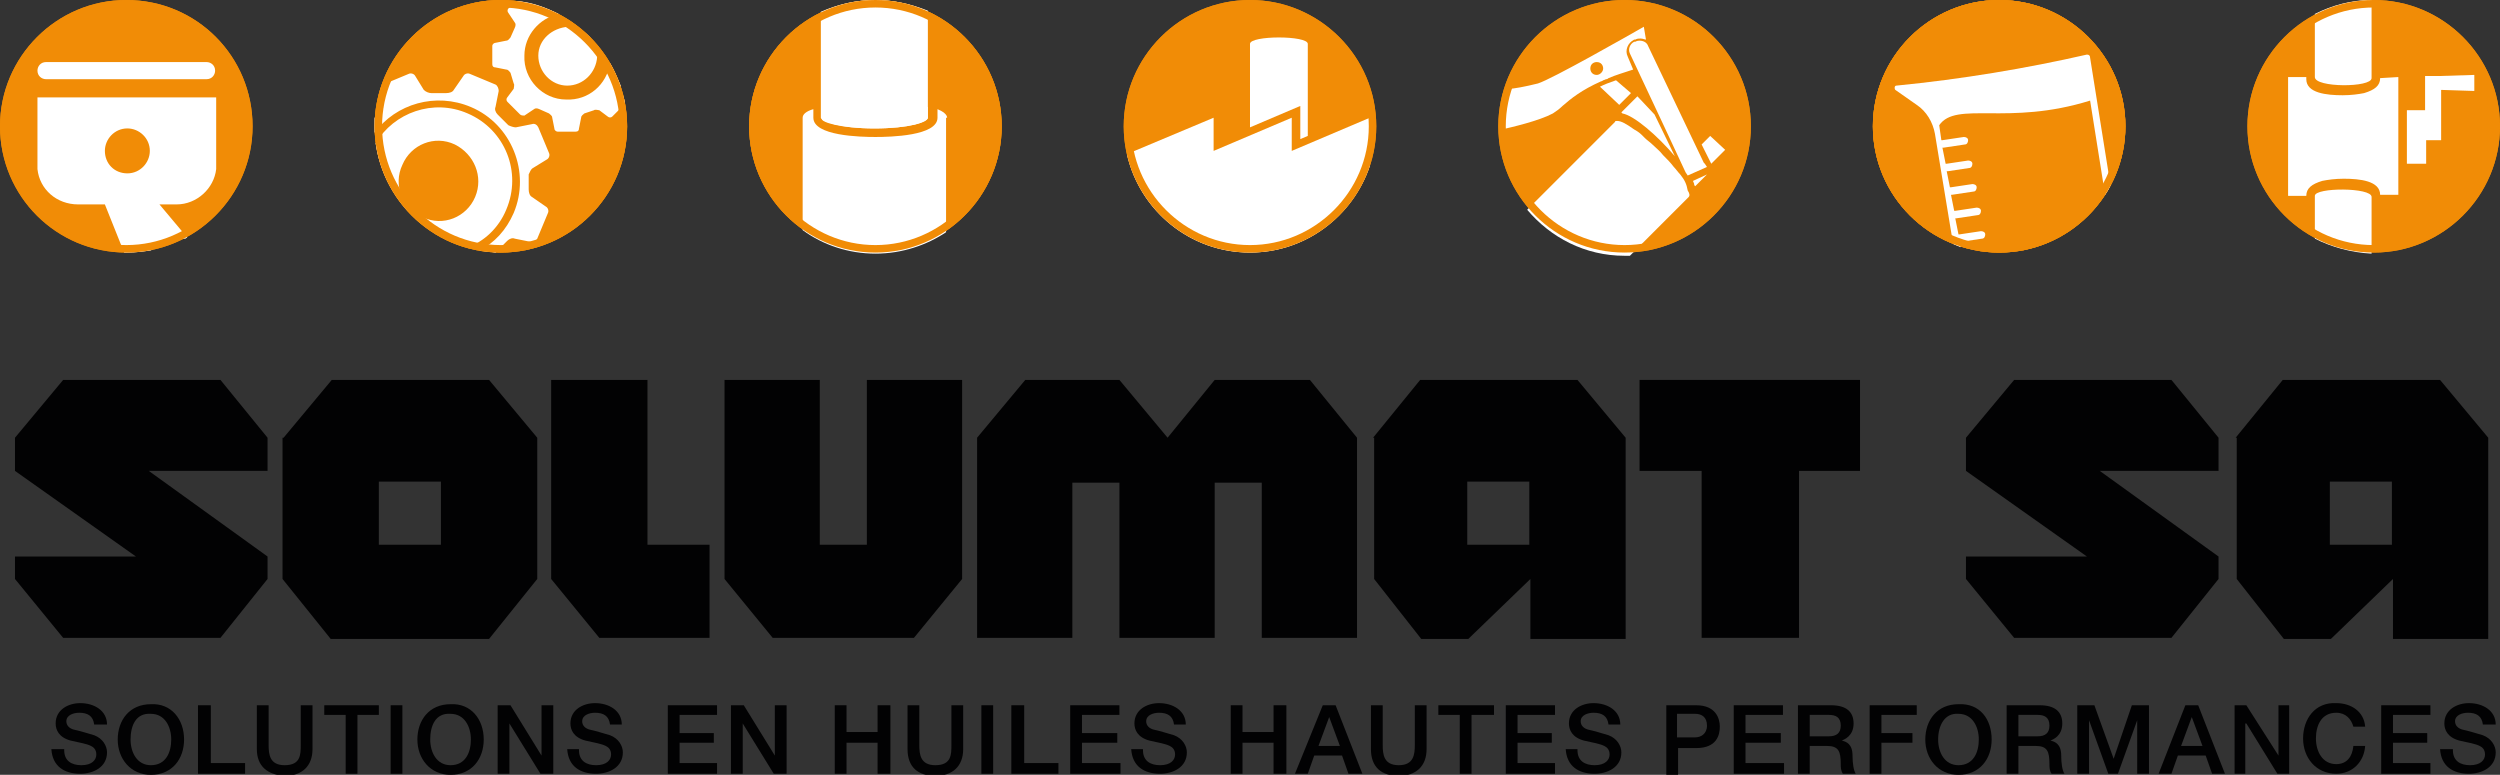 <?xml version="1.0" encoding="utf-8"?>
<!-- Generator: Adobe Illustrator 26.0.2, SVG Export Plug-In . SVG Version: 6.00 Build 0)  -->
<svg version="1.1" id="Layer_1" xmlns="http://www.w3.org/2000/svg" xmlns:xlink="http://www.w3.org/1999/xlink" x="0px" y="0px"
	 viewBox="0 0 233.6 72.4" style="enable-background:new 0 0 233.6 72.4;" xml:space="preserve">
<rect x="0" y="0" width="233.6" height="72.4" fill="#333333" stroke="none"/>
<style type="text/css">
	.st0{fill:#020203;}
	.st1{fill-rule:evenodd;clip-rule:evenodd;fill:#020203;}
	.st2{clip-path:url(#SVGID_00000086678192565555557400000004634018085468209827_);fill:#020203;}
	.st3{clip-path:url(#SVGID_00000086678192565555557400000004634018085468209827_);fill:#F18C06;}
	.st4{clip-path:url(#SVGID_00000086678192565555557400000004634018085468209827_);fill:#FFFFFF;}
</style>
<polygon class="st0" points="5.9,35.5 20.6,35.5 25,40.9 25,44 13.9,44 25,52 25,54.1 20.6,59.6 5.9,59.6 1.4,54.1 1.4,52 12.7,52 
	1.4,44 1.4,40.9 "/>
<polygon class="st0" points="51.5,35.5 51.5,54.1 56,59.6 66.3,59.6 66.3,50.9 60.5,50.9 60.5,35.5 "/>
<polygon class="st0" points="67.7,35.5 76.6,35.5 76.6,50.9 81,50.9 81,35.5 89.9,35.5 89.9,54.1 85.4,59.6 72.2,59.6 67.7,54.1 "/>
<polygon class="st0" points="153.2,35.5 173.8,35.5 173.8,44 168.1,44 168.1,59.6 159,59.6 159,44 153.2,44 "/>
<path class="st1" d="M35.4,50.9h5.8v-5.9h-5.8V50.9z M26.5,40.9l4.5-5.4h14.7l4.5,5.4v13.2l-4.5,5.6H30.9l-4.5-5.6V40.9z"/>
<path class="st1" d="M137.1,50.9h5.8v-5.9h-5.8V50.9z M128.3,40.9l4.4-5.4h14.7l4.5,5.4v18.8h-8.9v-5.6l-5.8,5.6h-4.4l-4.4-5.6V40.9
	z"/>
<polygon class="st0" points="188.2,35.5 202.9,35.5 207.3,40.9 207.3,44 196.2,44 207.3,52 207.3,54.1 202.9,59.6 188.2,59.6 
	183.7,54.1 183.7,52 195,52 183.7,44 183.7,40.9 "/>
<path class="st1" d="M217.7,50.9h5.8v-5.9h-5.8V50.9z M208.9,40.9l4.4-5.4H228l4.5,5.4v18.8h-8.9v-5.6l-5.8,5.6h-4.4l-4.4-5.6V40.9z
	"/>
<polygon class="st0" points="91.3,59.6 100.2,59.6 100.2,45.1 104.6,45.1 104.6,59.6 113.5,59.6 113.5,45.1 117.9,45.1 117.9,59.6 
	126.8,59.6 126.8,40.9 122.4,35.5 113.5,35.5 109.1,40.9 104.6,35.5 95.8,35.5 91.3,40.9 "/>
<g>
	<defs>
		<rect id="SVGID_1_" width="233.6" height="72.4"/>
	</defs>
	<clipPath id="SVGID_00000055683697134940627890000011136121286437988528_">
		<use xlink:href="#SVGID_1_"  style="overflow:visible;"/>
	</clipPath>
	<path style="clip-path:url(#SVGID_00000055683697134940627890000011136121286437988528_);fill:#020203;" d="M6,70.1
		c0,1,0.7,1.4,1.6,1.4c1,0,1.4-0.5,1.4-1c0-0.5-0.3-0.7-0.5-0.8c-0.4-0.2-1-0.3-1.9-0.5c-1.1-0.3-1.4-1-1.4-1.6
		c0-1.3,1.2-1.9,2.3-1.9c1.3,0,2.5,0.7,2.5,2H8.8c-0.1-0.8-0.6-1.1-1.4-1.1c-0.5,0-1.2,0.2-1.2,0.8c0,0.4,0.3,0.7,0.8,0.8
		c0.1,0,1.5,0.4,1.8,0.5c0.8,0.3,1.2,1,1.2,1.6c0,1.4-1.3,2-2.5,2c-1.5,0-2.6-0.7-2.7-2.3H6z"/>
	<path style="clip-path:url(#SVGID_00000055683697134940627890000011136121286437988528_);fill:#020203;" d="M17.2,69.1
		c0,1.8-1.1,3.3-3.1,3.3c-1.9,0-3.1-1.5-3.1-3.3c0-1.8,1.1-3.3,3.1-3.3C16,65.7,17.2,67.2,17.2,69.1 M12.2,69.1
		c0,1.2,0.6,2.4,1.9,2.4c1.4,0,1.9-1.2,1.9-2.4c0-1.2-0.6-2.4-1.9-2.4C12.7,66.6,12.2,67.8,12.2,69.1"/>
	<polygon style="clip-path:url(#SVGID_00000055683697134940627890000011136121286437988528_);fill:#020203;" points="18.5,65.9 
		19.7,65.9 19.7,71.3 22.9,71.3 22.9,72.3 18.5,72.3 	"/>
	<path style="clip-path:url(#SVGID_00000055683697134940627890000011136121286437988528_);fill:#020203;" d="M24,65.9h1.1v3.7
		c0,0.9,0.1,1.9,1.5,1.9c1.5,0,1.5-1,1.5-1.9v-3.7h1.1V70c0,1.6-1,2.5-2.6,2.5C25,72.4,24,71.6,24,70V65.9z"/>
	<polygon style="clip-path:url(#SVGID_00000055683697134940627890000011136121286437988528_);fill:#020203;" points="30.3,65.9 
		35.4,65.9 35.4,66.8 33.4,66.8 33.4,72.3 32.3,72.3 32.3,66.8 30.3,66.8 	"/>
	
		<rect x="36.5" y="65.9" style="clip-path:url(#SVGID_00000055683697134940627890000011136121286437988528_);fill:#020203;" width="1.1" height="6.4"/>
	<path style="clip-path:url(#SVGID_00000055683697134940627890000011136121286437988528_);fill:#020203;" d="M45.2,69.1
		c0,1.8-1.1,3.3-3.1,3.3c-1.9,0-3.1-1.5-3.1-3.3c0-1.8,1.1-3.3,3.1-3.3C44,65.7,45.2,67.2,45.2,69.1 M40.2,69.1
		c0,1.2,0.6,2.4,1.9,2.4c1.4,0,1.9-1.2,1.9-2.4c0-1.2-0.6-2.4-1.9-2.4C40.7,66.6,40.2,67.8,40.2,69.1"/>
	<polygon style="clip-path:url(#SVGID_00000055683697134940627890000011136121286437988528_);fill:#020203;" points="46.5,65.9 
		47.7,65.9 50.6,70.6 50.6,70.6 50.6,65.9 51.7,65.9 51.7,72.3 50.5,72.3 47.6,67.6 47.6,67.6 47.6,72.3 46.5,72.3 	"/>
	<path style="clip-path:url(#SVGID_00000055683697134940627890000011136121286437988528_);fill:#020203;" d="M54.1,70.1
		c0,1,0.7,1.4,1.6,1.4c1,0,1.4-0.5,1.4-1c0-0.5-0.3-0.7-0.5-0.8c-0.4-0.2-1-0.3-1.9-0.5c-1.1-0.3-1.4-1-1.4-1.6
		c0-1.3,1.2-1.9,2.3-1.9c1.3,0,2.5,0.7,2.5,2h-1.1c-0.1-0.8-0.6-1.1-1.4-1.1c-0.5,0-1.2,0.2-1.2,0.8c0,0.4,0.3,0.7,0.8,0.8
		c0.1,0,1.5,0.4,1.8,0.5c0.8,0.3,1.2,1,1.2,1.6c0,1.4-1.3,2-2.5,2c-1.5,0-2.6-0.7-2.7-2.3H54.1z"/>
	<polygon style="clip-path:url(#SVGID_00000055683697134940627890000011136121286437988528_);fill:#020203;" points="62.4,65.9 
		67,65.9 67,66.8 63.5,66.8 63.5,68.5 66.7,68.5 66.7,69.4 63.5,69.4 63.5,71.3 67,71.3 67,72.3 62.4,72.3 	"/>
	<polygon style="clip-path:url(#SVGID_00000055683697134940627890000011136121286437988528_);fill:#020203;" points="68.3,65.9 
		69.5,65.9 72.4,70.6 72.4,70.6 72.4,65.9 73.5,65.9 73.5,72.3 72.3,72.3 69.4,67.6 69.4,67.6 69.4,72.3 68.3,72.3 	"/>
	<polygon style="clip-path:url(#SVGID_00000055683697134940627890000011136121286437988528_);fill:#020203;" points="78,65.9 
		79.1,65.9 79.1,68.4 82,68.4 82,65.9 83.2,65.9 83.2,72.3 82,72.3 82,69.4 79.1,69.4 79.1,72.3 78,72.3 	"/>
	<path style="clip-path:url(#SVGID_00000055683697134940627890000011136121286437988528_);fill:#020203;" d="M84.8,65.9h1.1v3.7
		c0,0.9,0.1,1.9,1.5,1.9c1.5,0,1.5-1,1.5-1.9v-3.7H90V70c0,1.6-1,2.5-2.6,2.5c-1.6,0-2.6-0.8-2.6-2.5V65.9z"/>
	
		<rect x="91.7" y="65.9" style="clip-path:url(#SVGID_00000055683697134940627890000011136121286437988528_);fill:#020203;" width="1.1" height="6.4"/>
	<polygon style="clip-path:url(#SVGID_00000055683697134940627890000011136121286437988528_);fill:#020203;" points="94.5,65.9 
		95.7,65.9 95.7,71.3 98.9,71.3 98.9,72.3 94.5,72.3 	"/>
	<polygon style="clip-path:url(#SVGID_00000055683697134940627890000011136121286437988528_);fill:#020203;" points="100,65.9 
		104.6,65.9 104.6,66.8 101.1,66.8 101.1,68.5 104.4,68.5 104.4,69.4 101.1,69.4 101.1,71.3 104.7,71.3 104.7,72.3 100,72.3 	"/>
	<path style="clip-path:url(#SVGID_00000055683697134940627890000011136121286437988528_);fill:#020203;" d="M106.8,70.1
		c0,1,0.7,1.4,1.6,1.4c1,0,1.4-0.5,1.4-1c0-0.5-0.3-0.7-0.5-0.8c-0.4-0.2-1-0.3-1.9-0.5c-1.1-0.3-1.4-1-1.4-1.6
		c0-1.3,1.2-1.9,2.3-1.9c1.3,0,2.5,0.7,2.5,2h-1.1c-0.1-0.8-0.6-1.1-1.4-1.1c-0.5,0-1.2,0.2-1.2,0.8c0,0.4,0.3,0.7,0.8,0.8
		c0.1,0,1.5,0.4,1.8,0.5c0.8,0.3,1.2,1,1.2,1.6c0,1.4-1.3,2-2.5,2c-1.5,0-2.6-0.7-2.7-2.3H106.8z"/>
	<polygon style="clip-path:url(#SVGID_00000055683697134940627890000011136121286437988528_);fill:#020203;" points="115,65.9 
		116.1,65.9 116.1,68.4 119,68.4 119,65.9 120.2,65.9 120.2,72.3 119,72.3 119,69.4 116.1,69.4 116.1,72.3 115,72.3 	"/>
	<path style="clip-path:url(#SVGID_00000055683697134940627890000011136121286437988528_);fill:#020203;" d="M123.6,65.9h1.2
		l2.5,6.4H126l-0.6-1.7h-2.6l-0.6,1.7h-1.2L123.6,65.9z M123.2,69.7h2l-1-2.7h0h0L123.2,69.7z"/>
	<path style="clip-path:url(#SVGID_00000055683697134940627890000011136121286437988528_);fill:#020203;" d="M128.1,65.9h1.1v3.7
		c0,0.9,0.1,1.9,1.5,1.9c1.4,0,1.5-1,1.5-1.9v-3.7h1.1V70c0,1.6-1,2.5-2.6,2.5c-1.6,0-2.6-0.8-2.6-2.5V65.9z"/>
	<polygon style="clip-path:url(#SVGID_00000055683697134940627890000011136121286437988528_);fill:#020203;" points="134.4,65.9 
		139.6,65.9 139.6,66.8 137.5,66.8 137.5,72.3 136.4,72.3 136.4,66.8 134.4,66.8 	"/>
	<polygon style="clip-path:url(#SVGID_00000055683697134940627890000011136121286437988528_);fill:#020203;" points="140.7,65.9 
		145.3,65.9 145.3,66.8 141.8,66.8 141.8,68.5 145,68.5 145,69.4 141.8,69.4 141.8,71.3 145.3,71.3 145.3,72.3 140.7,72.3 	"/>
	<path style="clip-path:url(#SVGID_00000055683697134940627890000011136121286437988528_);fill:#020203;" d="M147.4,70.1
		c0,1,0.7,1.4,1.6,1.4c1,0,1.4-0.5,1.4-1c0-0.5-0.3-0.7-0.5-0.8c-0.4-0.2-1-0.3-1.9-0.5c-1.1-0.3-1.4-1-1.4-1.6
		c0-1.3,1.2-1.9,2.3-1.9c1.3,0,2.5,0.7,2.5,2h-1.1c-0.1-0.8-0.6-1.1-1.4-1.1c-0.5,0-1.2,0.2-1.2,0.8c0,0.4,0.3,0.7,0.8,0.8
		c0.1,0,1.5,0.4,1.8,0.5c0.8,0.3,1.2,1,1.2,1.6c0,1.4-1.3,2-2.5,2c-1.5,0-2.6-0.7-2.7-2.3H147.4z"/>
	<path style="clip-path:url(#SVGID_00000055683697134940627890000011136121286437988528_);fill:#020203;" d="M155.7,65.9h2.8
		c1.8,0,2.2,1.2,2.2,2c0,0.8-0.3,2-2.2,2h-1.7v2.5h-1.1V65.9z M156.8,68.9h1.6c0.5,0,1.1-0.3,1.1-1.1c0-0.8-0.5-1.1-1.1-1.1h-1.7
		V68.9z"/>
	<polygon style="clip-path:url(#SVGID_00000055683697134940627890000011136121286437988528_);fill:#020203;" points="162,65.9 
		166.6,65.9 166.6,66.8 163.1,66.8 163.1,68.5 166.4,68.5 166.4,69.4 163.1,69.4 163.1,71.3 166.7,71.3 166.7,72.3 162,72.3 	"/>
	<path style="clip-path:url(#SVGID_00000055683697134940627890000011136121286437988528_);fill:#020203;" d="M168,65.9h3.1
		c1.4,0,2.1,0.6,2.1,1.7c0,1.2-0.9,1.5-1.1,1.6v0c0.4,0.1,1,0.3,1,1.4c0,0.7,0.1,1.4,0.3,1.7h-1.2c-0.2-0.3-0.2-0.6-0.2-0.9
		c0-1.2-0.2-1.7-1.3-1.7h-1.6v2.6H168V65.9z M169.1,68.8h1.8c0.7,0,1.1-0.3,1.1-1c0-0.8-0.5-1-1.1-1h-1.8V68.8z"/>
	<polygon style="clip-path:url(#SVGID_00000055683697134940627890000011136121286437988528_);fill:#020203;" points="174.7,65.9 
		179.1,65.9 179.1,66.8 175.8,66.8 175.8,68.5 178.7,68.5 178.7,69.4 175.8,69.4 175.8,72.3 174.7,72.3 	"/>
	<path style="clip-path:url(#SVGID_00000055683697134940627890000011136121286437988528_);fill:#020203;" d="M186.1,69.1
		c0,1.8-1.1,3.3-3.1,3.3c-1.9,0-3.1-1.5-3.1-3.3c0-1.8,1.1-3.3,3.1-3.3C185,65.7,186.1,67.2,186.1,69.1 M181.1,69.1
		c0,1.2,0.6,2.4,1.9,2.4c1.4,0,1.9-1.2,1.9-2.4c0-1.2-0.6-2.4-1.9-2.4C181.7,66.6,181.1,67.8,181.1,69.1"/>
	<path style="clip-path:url(#SVGID_00000055683697134940627890000011136121286437988528_);fill:#020203;" d="M187.5,65.9h3.1
		c1.4,0,2.1,0.6,2.1,1.7c0,1.2-0.9,1.5-1.1,1.6v0c0.4,0.1,1,0.3,1,1.4c0,0.7,0.1,1.4,0.3,1.7h-1.2c-0.2-0.3-0.2-0.6-0.2-0.9
		c0-1.2-0.2-1.7-1.3-1.7h-1.6v2.6h-1.1V65.9z M188.6,68.8h1.8c0.7,0,1.1-0.3,1.1-1c0-0.8-0.5-1-1.1-1h-1.8V68.8z"/>
	<polygon style="clip-path:url(#SVGID_00000055683697134940627890000011136121286437988528_);fill:#020203;" points="194.1,65.9 
		195.7,65.9 197.5,70.9 197.5,70.9 199.2,65.9 200.8,65.9 200.8,72.3 199.7,72.3 199.7,67.3 199.7,67.3 197.9,72.3 197,72.3 
		195.2,67.3 195.2,67.3 195.2,72.3 194.1,72.3 	"/>
	<path style="clip-path:url(#SVGID_00000055683697134940627890000011136121286437988528_);fill:#020203;" d="M204.2,65.9h1.2
		l2.5,6.4h-1.2l-0.6-1.7h-2.6l-0.6,1.7h-1.2L204.2,65.9z M203.8,69.7h2l-1-2.7h0h0L203.8,69.7z"/>
	<polygon style="clip-path:url(#SVGID_00000055683697134940627890000011136121286437988528_);fill:#020203;" points="208.8,65.9 
		209.9,65.9 212.9,70.6 212.9,70.6 212.9,65.9 213.9,65.9 213.9,72.3 212.8,72.3 209.9,67.6 209.8,67.6 209.8,72.3 208.8,72.3 	"/>
	<path style="clip-path:url(#SVGID_00000055683697134940627890000011136121286437988528_);fill:#020203;" d="M219.9,67.9
		c-0.2-0.7-0.7-1.3-1.6-1.3c-1.4,0-1.9,1.2-1.9,2.4c0,1.2,0.6,2.4,1.9,2.4c1,0,1.5-0.7,1.6-1.7h1.1c-0.1,1.5-1.2,2.6-2.7,2.6
		c-1.9,0-3.1-1.5-3.1-3.3c0-1.8,1.1-3.4,3.1-3.3c1.4,0,2.6,0.8,2.7,2.2H219.9z"/>
	<polygon style="clip-path:url(#SVGID_00000055683697134940627890000011136121286437988528_);fill:#020203;" points="222.5,65.9 
		227.1,65.9 227.1,66.8 223.6,66.8 223.6,68.5 226.8,68.5 226.8,69.4 223.6,69.4 223.6,71.3 227.1,71.3 227.1,72.3 222.5,72.3 	"/>
	<path style="clip-path:url(#SVGID_00000055683697134940627890000011136121286437988528_);fill:#020203;" d="M229.2,70.1
		c0,1,0.7,1.4,1.6,1.4c1,0,1.4-0.5,1.4-1c0-0.5-0.3-0.7-0.5-0.8c-0.4-0.2-1-0.3-1.9-0.5c-1.1-0.3-1.4-1-1.4-1.6
		c0-1.3,1.2-1.9,2.3-1.9c1.3,0,2.5,0.7,2.5,2H232c-0.1-0.8-0.6-1.1-1.4-1.1c-0.5,0-1.2,0.2-1.2,0.8c0,0.4,0.3,0.7,0.8,0.8
		c0.1,0,1.5,0.4,1.8,0.5c0.8,0.3,1.2,1,1.2,1.6c0,1.4-1.3,2-2.5,2c-1.5,0-2.6-0.7-2.7-2.3H229.2z"/>
	<path style="clip-path:url(#SVGID_00000055683697134940627890000011136121286437988528_);fill:#F18C06;" d="M163.6,11.8
		c0,6.5-5.3,11.8-11.8,11.8c-6.5,0-11.8-5.3-11.8-11.8C140,5.3,145.3,0,151.8,0C158.3,0,163.6,5.3,163.6,11.8"/>
	<path style="clip-path:url(#SVGID_00000055683697134940627890000011136121286437988528_);fill:#F18C06;" d="M198.6,11.8
		c0,6.5-5.3,11.8-11.8,11.8c-6.5,0-11.8-5.3-11.8-11.8C175,5.3,180.3,0,186.8,0C193.3,0,198.6,5.3,198.6,11.8"/>
	<path style="clip-path:url(#SVGID_00000055683697134940627890000011136121286437988528_);fill:#F18C06;" d="M233.6,11.8
		c0,6.5-5.3,11.8-11.8,11.8c-6.5,0-11.8-5.3-11.8-11.8C210,5.3,215.3,0,221.8,0C228.3,0,233.6,5.3,233.6,11.8"/>
	<path style="clip-path:url(#SVGID_00000055683697134940627890000011136121286437988528_);fill:#F18C06;" d="M128.6,11.8
		c0,6.5-5.3,11.8-11.8,11.8c-6.5,0-11.8-5.3-11.8-11.8C105,5.3,110.3,0,116.8,0C123.3,0,128.6,5.3,128.6,11.8"/>
	<path style="clip-path:url(#SVGID_00000055683697134940627890000011136121286437988528_);fill:#F18C06;" d="M23.6,11.8
		c0,6.5-5.3,11.8-11.8,11.8C5.3,23.6,0,18.4,0,11.8C0,5.3,5.3,0,11.8,0C18.4,0,23.6,5.3,23.6,11.8"/>
	<path style="clip-path:url(#SVGID_00000055683697134940627890000011136121286437988528_);fill:#F18C06;" d="M58.6,11.8
		c0,6.5-5.3,11.8-11.8,11.8c-6.5,0-11.8-5.3-11.8-11.8C35,5.3,40.3,0,46.8,0C53.3,0,58.6,5.3,58.6,11.8"/>
	<path style="clip-path:url(#SVGID_00000055683697134940627890000011136121286437988528_);fill:#F18C06;" d="M93.6,11.8
		c0,6.5-5.3,11.8-11.8,11.8c-6.5,0-11.8-5.3-11.8-11.8C70,5.3,75.3,0,81.8,0C88.3,0,93.6,5.3,93.6,11.8"/>
	<path style="clip-path:url(#SVGID_00000055683697134940627890000011136121286437988528_);fill:#FFFFFF;" d="M4.3,7.4h15
		c0.5,0,0.8-0.4,0.8-0.8c0-0.5-0.4-0.8-0.8-0.8h-15c-0.5,0-0.8,0.4-0.8,0.8C3.5,7.1,3.9,7.4,4.3,7.4 M3.5,15.8L3.5,15.8
		c0.2,1.9,1.8,3.3,3.8,3.3h2.5l1.8,4.5c0.1,0,0.2,0,0.3,0c0.8,0,1.5-0.1,2.2-0.2c0.9-0.7,2-1.1,3.2-1.1c0.1,0,0.1-0.1,0.2-0.1
		l-2.6-3.1h1.6c1.9,0,3.5-1.5,3.7-3.3h0V9.1H3.5V15.8z M11.9,12c1.1,0,2.1,0.9,2.1,2.1c0,1.1-0.9,2.1-2.1,2.1
		c-1.2,0-2.1-0.9-2.1-2.1C9.8,13,10.7,12,11.9,12"/>
	<path style="clip-path:url(#SVGID_00000055683697134940627890000011136121286437988528_);fill:#F18C06;" d="M81.8,0.7
		c6.1,0,11.1,5,11.1,11.1c0,6.1-5,11.1-11.1,11.1c-6.1,0-11.1-5-11.1-11.1C70.7,5.7,75.7,0.7,81.8,0.7 M81.8,0
		C75.3,0,70,5.3,70,11.8c0,6.5,5.3,11.8,11.8,11.8c6.5,0,11.8-5.3,11.8-11.8C93.6,5.3,88.3,0,81.8,0"/>
	<path style="clip-path:url(#SVGID_00000055683697134940627890000011136121286437988528_);fill:#FFFFFF;" d="M121.5,9.9v3.1l0.7-0.3
		V4.1c0-0.8-5.4-0.8-5.4,0v7.8L121.5,9.9z"/>
	<path style="clip-path:url(#SVGID_00000055683697134940627890000011136121286437988528_);fill:#FFFFFF;" d="M105.3,14.4
		c1.2,5.3,5.9,9.2,11.5,9.2c5.2,0,9.6-3.4,11.2-8.1V11l-7.3,3.1V11l-7.3,3.1V11L105.3,14.4z"/>
	<path style="clip-path:url(#SVGID_00000055683697134940627890000011136121286437988528_);fill:#F18C06;" d="M116.8,0.7
		c6.1,0,11.1,5,11.1,11.1c0,6.1-5,11.1-11.1,11.1c-6.1,0-11.1-5-11.1-11.1C105.7,5.7,110.7,0.7,116.8,0.7 M116.8,0
		C110.3,0,105,5.3,105,11.8c0,6.5,5.3,11.8,11.8,11.8c6.5,0,11.8-5.3,11.8-11.8C128.6,5.3,123.3,0,116.8,0"/>
	<path style="clip-path:url(#SVGID_00000055683697134940627890000011136121286437988528_);fill:#F18C06;" d="M186.8,0.7
		c6.1,0,11.1,5,11.1,11.1c0,6.1-5,11.1-11.1,11.1c-6.1,0-11.1-5-11.1-11.1C175.7,5.7,180.7,0.7,186.8,0.7 M186.8,0
		C180.3,0,175,5.3,175,11.8c0,6.5,5.3,11.8,11.8,11.8c6.5,0,11.8-5.3,11.8-11.8C198.6,5.3,193.3,0,186.8,0"/>
	<path style="clip-path:url(#SVGID_00000055683697134940627890000011136121286437988528_);fill:#F18C06;" d="M186.8,0.7
		c6.1,0,11.1,5,11.1,11.1c0,6.1-5,11.1-11.1,11.1c-6.1,0-11.1-5-11.1-11.1C175.7,5.7,180.7,0.7,186.8,0.7 M186.8,0
		C180.3,0,175,5.3,175,11.8c0,6.5,5.3,11.8,11.8,11.8c6.5,0,11.8-5.3,11.8-11.8C198.6,5.3,193.3,0,186.8,0"/>
	<polygon style="clip-path:url(#SVGID_00000055683697134940627890000011136121286437988528_);fill:#FFFFFF;" points="159.8,12.7 
		159,13.5 159.9,15.3 161.2,14 	"/>
	<path style="clip-path:url(#SVGID_00000055683697134940627890000011136121286437988528_);fill:#FFFFFF;" d="M156.5,14.6l-1.9-3.9
		L153,9l-1.5,1.5l0.1,0.1C152.7,10.8,154.9,12.7,156.5,14.6"/>
	<path style="clip-path:url(#SVGID_00000055683697134940627890000011136121286437988528_);fill:#FFFFFF;" d="M158.3,17.2
		c0,0.1,0,0.1,0.1,0.2l1.1-1.1l-1.3,0.6C158.2,17,158.3,17.1,158.3,17.2"/>
	<path style="clip-path:url(#SVGID_00000055683697134940627890000011136121286437988528_);fill:#FFFFFF;" d="M149.5,8.1l1.8,1.7
		l1.1-1.1L151,7.5C150.4,7.7,149.9,7.9,149.5,8.1"/>
	<path style="clip-path:url(#SVGID_00000055683697134940627890000011136121286437988528_);fill:#FFFFFF;" d="M157,16.3
		C157,16.3,157,16.3,157,16.3c-0.2-0.2-0.4-0.5-0.6-0.7c0,0,0,0,0,0c-0.3-0.4-0.6-0.7-1-1.1c0,0,0,0,0,0c-0.3-0.4-0.7-0.7-1-1
		c0,0,0,0,0,0c-0.2-0.2-0.5-0.4-0.7-0.6c0,0,0,0,0,0c-0.1-0.1-0.2-0.2-0.3-0.3c0,0,0,0,0,0c-0.2-0.2-0.5-0.4-0.7-0.5c0,0,0,0,0,0
		c-0.7-0.5-1.2-0.8-1.6-0.8c-0.1,0-0.2,0-0.2,0.1l-8.2,8.2c2.2,2.6,5.4,4.3,9.1,4.3c0.2,0,0.4,0,0.5,0l5.5-5.5
		c0.1-0.1,0.1-0.3-0.1-0.6C157.6,17.2,157.4,16.8,157,16.3"/>
	<path style="clip-path:url(#SVGID_00000055683697134940627890000011136121286437988528_);fill:#FFFFFF;" d="M159.5,15.6L159.5,15.6
		l-0.2-0.3l-0.1-0.1l-5.2-10.9c-0.1-0.3-0.4-0.5-0.8-0.5c-0.1,0-0.2,0-0.4,0.1l-0.1,0c-0.4,0.2-0.6,0.7-0.4,1.1l3.1,6.6l2.1,4.5
		l0.2,0.3l0,0L159.5,15.6L159.5,15.6z"/>
	<path style="clip-path:url(#SVGID_00000055683697134940627890000011136121286437988528_);fill:#FFFFFF;" d="M152.1,5.3
		c-0.3-0.6,0-1.3,0.6-1.6l0.1,0c0.2-0.1,0.3-0.1,0.5-0.1c0.2,0,0.4,0.1,0.5,0.1l-0.2-1.2c-1.4,0.8-8.6,4.9-9.9,5.3
		c-1.2,0.3-2.3,0.5-2.7,0.5l-0.7,3.8c0.9-0.2,3.5-0.8,4.8-1.5c0.3-0.2,0.6-0.4,0.9-0.7c0.8-0.7,1.8-1.5,3.6-2.3
		c0.1,0,0.2-0.1,0.2-0.1c0.1,0,0.2-0.1,0.3-0.1c0.1,0,0.2-0.1,0.2-0.1c0.7-0.3,1.4-0.5,2.3-0.8L152.1,5.3z M149.2,7
		c-0.4,0-0.6-0.3-0.6-0.6c0-0.4,0.3-0.6,0.6-0.6c0.4,0,0.6,0.3,0.6,0.6C149.8,6.7,149.5,7,149.2,7"/>
	<path style="clip-path:url(#SVGID_00000055683697134940627890000011136121286437988528_);fill:#F18C06;" d="M151.8,0.7
		c6.1,0,11.1,5,11.1,11.1c0,6.1-5,11.1-11.1,11.1c-6.1,0-11.1-5-11.1-11.1C140.7,5.7,145.7,0.7,151.8,0.7 M151.8,0
		C145.3,0,140,5.3,140,11.8c0,6.5,5.3,11.8,11.8,11.8c6.5,0,11.8-5.3,11.8-11.8C163.6,5.3,158.3,0,151.8,0"/>
	<path style="clip-path:url(#SVGID_00000055683697134940627890000011136121286437988528_);fill:#F18C06;" d="M11.8,0.7
		c6.1,0,11.1,5,11.1,11.1c0,6.1-5,11.1-11.1,11.1c-6.1,0-11.1-5-11.1-11.1C0.7,5.7,5.7,0.7,11.8,0.7 M11.8,0C5.3,0,0,5.3,0,11.8
		c0,6.5,5.3,11.8,11.8,11.8c6.5,0,11.8-5.3,11.8-11.8C23.6,5.3,18.4,0,11.8,0"/>
	<path style="clip-path:url(#SVGID_00000055683697134940627890000011136121286437988528_);fill:#F18C06;" d="M46.8,0.7
		c6.1,0,11.1,5,11.1,11.1c0,6.1-5,11.1-11.1,11.1c-6.1,0-11.1-5-11.1-11.1C35.7,5.7,40.7,0.7,46.8,0.7 M46.8,0
		C40.3,0,35,5.3,35,11.8c0,6.5,5.3,11.8,11.8,11.8c6.5,0,11.8-5.3,11.8-11.8C58.6,5.3,53.3,0,46.8,0"/>
	<path style="clip-path:url(#SVGID_00000055683697134940627890000011136121286437988528_);fill:#FFFFFF;" d="M81.7,12
		c3.3,0,5-0.6,5-1V10c-2.6-0.6-7.3-0.6-9.9,0v1.1C76.7,11.4,78.5,12,81.7,12 M88.5,11c0-0.3-0.4-0.6-0.9-0.8v0.8
		c0,1.7-4.4,1.8-5.8,1.8c-1.4,0-5.8-0.1-5.8-1.8v-0.8C75.3,10.4,75,10.7,75,11v10.5c1.9,1.4,4.3,2.2,6.8,2.2c2.5,0,4.8-0.8,6.6-2V11
		z"/>
	<path style="clip-path:url(#SVGID_00000055683697134940627890000011136121286437988528_);fill:#FFFFFF;" d="M222.4,7.3
		c0,0.7-0.5,1.1-1.5,1.4c-0.5,0.1-1.2,0.2-2,0.2c-1.5,0-3.4-0.2-3.4-1.5V7.2h-1.7v11.1h1.7v0c0-0.7,0.5-1.1,1.5-1.4
		c0.5-0.1,1.2-0.2,2-0.2c1.5,0,3.4,0.2,3.4,1.5v0h1.7V7.2L222.4,7.3L222.4,7.3z M216.3,18.3v4c1.6,0.8,3.4,1.3,5.3,1.4v-5.3
		C221.6,17.5,216.3,17.5,216.3,18.3 M228,7.1h-1.4v3.2h-1.7v5h1.8v-2.2h1.4V8.4l3.1,0.1V7L228,7.1z M221.6,7.3V0
		c-1.9,0-3.7,0.5-5.3,1.3v5.9C216.3,8.2,221.6,8.2,221.6,7.3"/>
	<path style="clip-path:url(#SVGID_00000055683697134940627890000011136121286437988528_);fill:#F18C06;" d="M221.8,0.7
		c6.1,0,11.1,5,11.1,11.1c0,6.1-5,11.1-11.1,11.1c-6.1,0-11.1-5-11.1-11.1C210.7,5.7,215.7,0.7,221.8,0.7 M221.8,0
		C215.3,0,210,5.3,210,11.8c0,6.5,5.3,11.8,11.8,11.8c6.5,0,11.8-5.3,11.8-11.8C233.6,5.3,228.3,0,221.8,0"/>
	<path style="clip-path:url(#SVGID_00000055683697134940627890000011136121286437988528_);fill:#FFFFFF;" d="M195,5.1
		c-5.7,1.3-11.7,2.3-17.8,2.9c-0.2,0-0.2,0.3-0.1,0.4l2,1.4c0.9,0.6,1.5,1.6,1.7,2.7l1.7,10.3c0.2,0.1,0.5,0.2,0.7,0.3l-0.1-0.5
		c0,0,0,0,0,0c0,0,0,0,0.1,0l2-0.3c0.2,0,0.3-0.2,0.3-0.4c0-0.2-0.2-0.3-0.4-0.3l-2,0.3c0,0-0.1,0-0.1,0l-0.3-1.5c0,0,0,0,0,0
		c0,0,0,0,0.1,0l2-0.3c0.2,0,0.3-0.2,0.3-0.4c0-0.2-0.2-0.3-0.4-0.3l-2,0.3c0,0-0.1,0-0.1,0l-0.3-1.5c0,0,0,0,0,0c0,0,0,0,0.1,0
		l2-0.3c0.2,0,0.3-0.2,0.3-0.4c0-0.2-0.2-0.3-0.4-0.3l-2,0.3c0,0-0.1,0-0.1,0l-0.3-1.5c0,0,0,0,0,0c0,0,0,0,0.1,0l2-0.3
		c0.2,0,0.3-0.2,0.3-0.4c0-0.2-0.2-0.3-0.4-0.3l-2,0.3c0,0-0.1,0-0.1,0l-0.3-1.5c0,0,0,0,0,0c0,0,0,0,0.1,0l2-0.3
		c0.2,0,0.3-0.2,0.3-0.4c0-0.2-0.2-0.3-0.4-0.3l-2,0.3c0,0-0.1,0-0.1,0l-0.2-1.4c1.6-2.3,6.4,0.1,14.1-2.3l1.4,8.8
		c0.2-0.3,0.4-0.6,0.5-0.9l-1.9-11.9C195.3,5.2,195.2,5.1,195,5.1"/>
	<path style="clip-path:url(#SVGID_00000055683697134940627890000011136121286437988528_);fill:#F18C06;" d="M186.8,0.7
		c6.1,0,11.1,5,11.1,11.1c0,6.1-5,11.1-11.1,11.1c-6.1,0-11.1-5-11.1-11.1C175.7,5.7,180.7,0.7,186.8,0.7 M186.8,0
		C180.3,0,175,5.3,175,11.8c0,6.5,5.3,11.8,11.8,11.8c6.5,0,11.8-5.3,11.8-11.8C198.6,5.3,193.3,0,186.8,0"/>
	<path style="clip-path:url(#SVGID_00000055683697134940627890000011136121286437988528_);fill:#FFFFFF;" d="M81.8,0
		c-1.8,0-3.5,0.4-5.1,1.1v9.9c0,0.3,1.7,1,5,1c3.3,0,5-0.6,5-1V1C85.2,0.4,83.5,0,81.8,0"/>
	<path style="clip-path:url(#SVGID_00000055683697134940627890000011136121286437988528_);fill:#F18C06;" d="M81.8,0.7
		c6.1,0,11.1,5,11.1,11.1c0,6.1-5,11.1-11.1,11.1c-6.1,0-11.1-5-11.1-11.1C70.7,5.7,75.7,0.7,81.8,0.7 M81.8,0
		C75.3,0,70,5.3,70,11.8c0,6.5,5.3,11.8,11.8,11.8c6.5,0,11.8-5.3,11.8-11.8C93.6,5.3,88.3,0,81.8,0"/>
	<path style="clip-path:url(#SVGID_00000055683697134940627890000011136121286437988528_);fill:#FFFFFF;" d="M47.3,19.6
		c1.5-3.5-0.1-7.5-3.6-9c-3.2-1.4-6.9-0.1-8.6,2.8c0.7,4.7,4.1,8.5,8.6,9.7C45.2,22.6,46.6,21.3,47.3,19.6 M44.4,18.4
		c-0.8,1.9-3,2.8-4.9,1.9c-1.9-0.8-2.8-3-1.9-4.9c0.8-1.9,3-2.8,4.9-1.9C44.3,14.4,45.2,16.5,44.4,18.4 M49.8,15.7l1.3-0.8
		c0.2-0.1,0.3-0.4,0.2-0.6l-1-2.4c-0.1-0.2-0.3-0.4-0.6-0.3l-1.5,0.3c-0.2,0-0.5-0.1-0.7-0.2l-1-1c-0.2-0.2-0.3-0.5-0.2-0.7l0.3-1.5
		c0-0.2-0.1-0.5-0.3-0.6l-2.4-1c-0.2-0.1-0.5,0-0.6,0.2l-0.9,1.3c-0.1,0.2-0.4,0.3-0.7,0.3l-1.4,0c-0.2,0-0.5-0.1-0.7-0.3l-0.8-1.3
		c-0.1-0.2-0.4-0.3-0.6-0.2l-2.4,1c-0.1,0-0.1,0.1-0.1,0.1c-0.1,0.2-0.1,0.3-0.2,0.5l0.3,1.5c0,0.2-0.1,0.5-0.2,0.7L35,11
		c0,0.3,0,0.6,0,0.8c0,0.2,0,0.4,0,0.6c2-2.7,5.7-3.8,9-2.4c3.8,1.6,5.6,6.1,4,9.9c-0.7,1.6-1.8,2.8-3.2,3.5c0.5,0.1,1,0.1,1.5,0.2
		c0,0,0.1-0.1,0.1-0.1l1-1c0.2-0.2,0.5-0.3,0.7-0.2l1.5,0.3c0.2,0.1,0.5-0.1,0.6-0.3l1-2.4c0.1-0.2,0-0.5-0.2-0.6l-1.3-0.9
		c-0.2-0.1-0.3-0.4-0.3-0.7l0-1.4C49.5,16.1,49.6,15.8,49.8,15.7 M50.3,5.2C50.3,6.7,51.5,8,53,8c1.5,0,2.7-1.2,2.8-2.7
		c0-1.5-1.2-2.7-2.7-2.8C51.6,2.6,50.3,3.7,50.3,5.2 M58.2,8.9L58,8.5c-0.1-0.1-0.1-0.3,0-0.5l0,0c-0.3-0.7-0.6-1.4-1-2.1
		c-0.3,2-2,3.5-4.1,3.4c-2.2,0-4-1.9-3.9-4.1c0-1.9,1.4-3.5,3.2-3.9c-1.2-0.6-2.5-1.1-3.9-1.2l-0.8,0.7c-0.1,0.1-0.1,0.3,0,0.4
		l0.6,0.9c0.1,0.1,0.1,0.3,0,0.5l-0.4,0.9c-0.1,0.1-0.2,0.3-0.4,0.3l-1,0.2C46.2,4,46,4.1,46,4.3L46,6c0,0.2,0.1,0.3,0.3,0.3l1,0.2
		c0.2,0,0.3,0.2,0.4,0.3L48,7.8c0.1,0.1,0,0.4,0,0.5l-0.6,0.8c-0.1,0.1-0.1,0.3,0,0.4l1.2,1.2c0.1,0.1,0.3,0.1,0.4,0.1l0.9-0.6
		c0.1-0.1,0.3-0.1,0.5,0l0.9,0.4c0.1,0.1,0.3,0.2,0.3,0.4l0.2,1c0,0.2,0.2,0.3,0.3,0.3l1.7,0c0.2,0,0.3-0.1,0.3-0.3l0.2-1
		c0-0.2,0.2-0.3,0.3-0.4l0.9-0.3c0.1-0.1,0.4,0,0.5,0l0.8,0.6c0.1,0.1,0.3,0.1,0.4,0l1.2-1.2C58.4,9.5,58.3,9.2,58.2,8.9"/>
	<path style="clip-path:url(#SVGID_00000055683697134940627890000011136121286437988528_);fill:#F18C06;" d="M46.8,0.7
		c6.1,0,11.1,5,11.1,11.1c0,6.1-5,11.1-11.1,11.1c-6.1,0-11.1-5-11.1-11.1C35.7,5.7,40.7,0.7,46.8,0.7 M46.8,0
		C40.3,0,35,5.3,35,11.8c0,6.5,5.3,11.8,11.8,11.8c6.5,0,11.8-5.3,11.8-11.8C58.6,5.3,53.3,0,46.8,0"/>
</g>
</svg>
